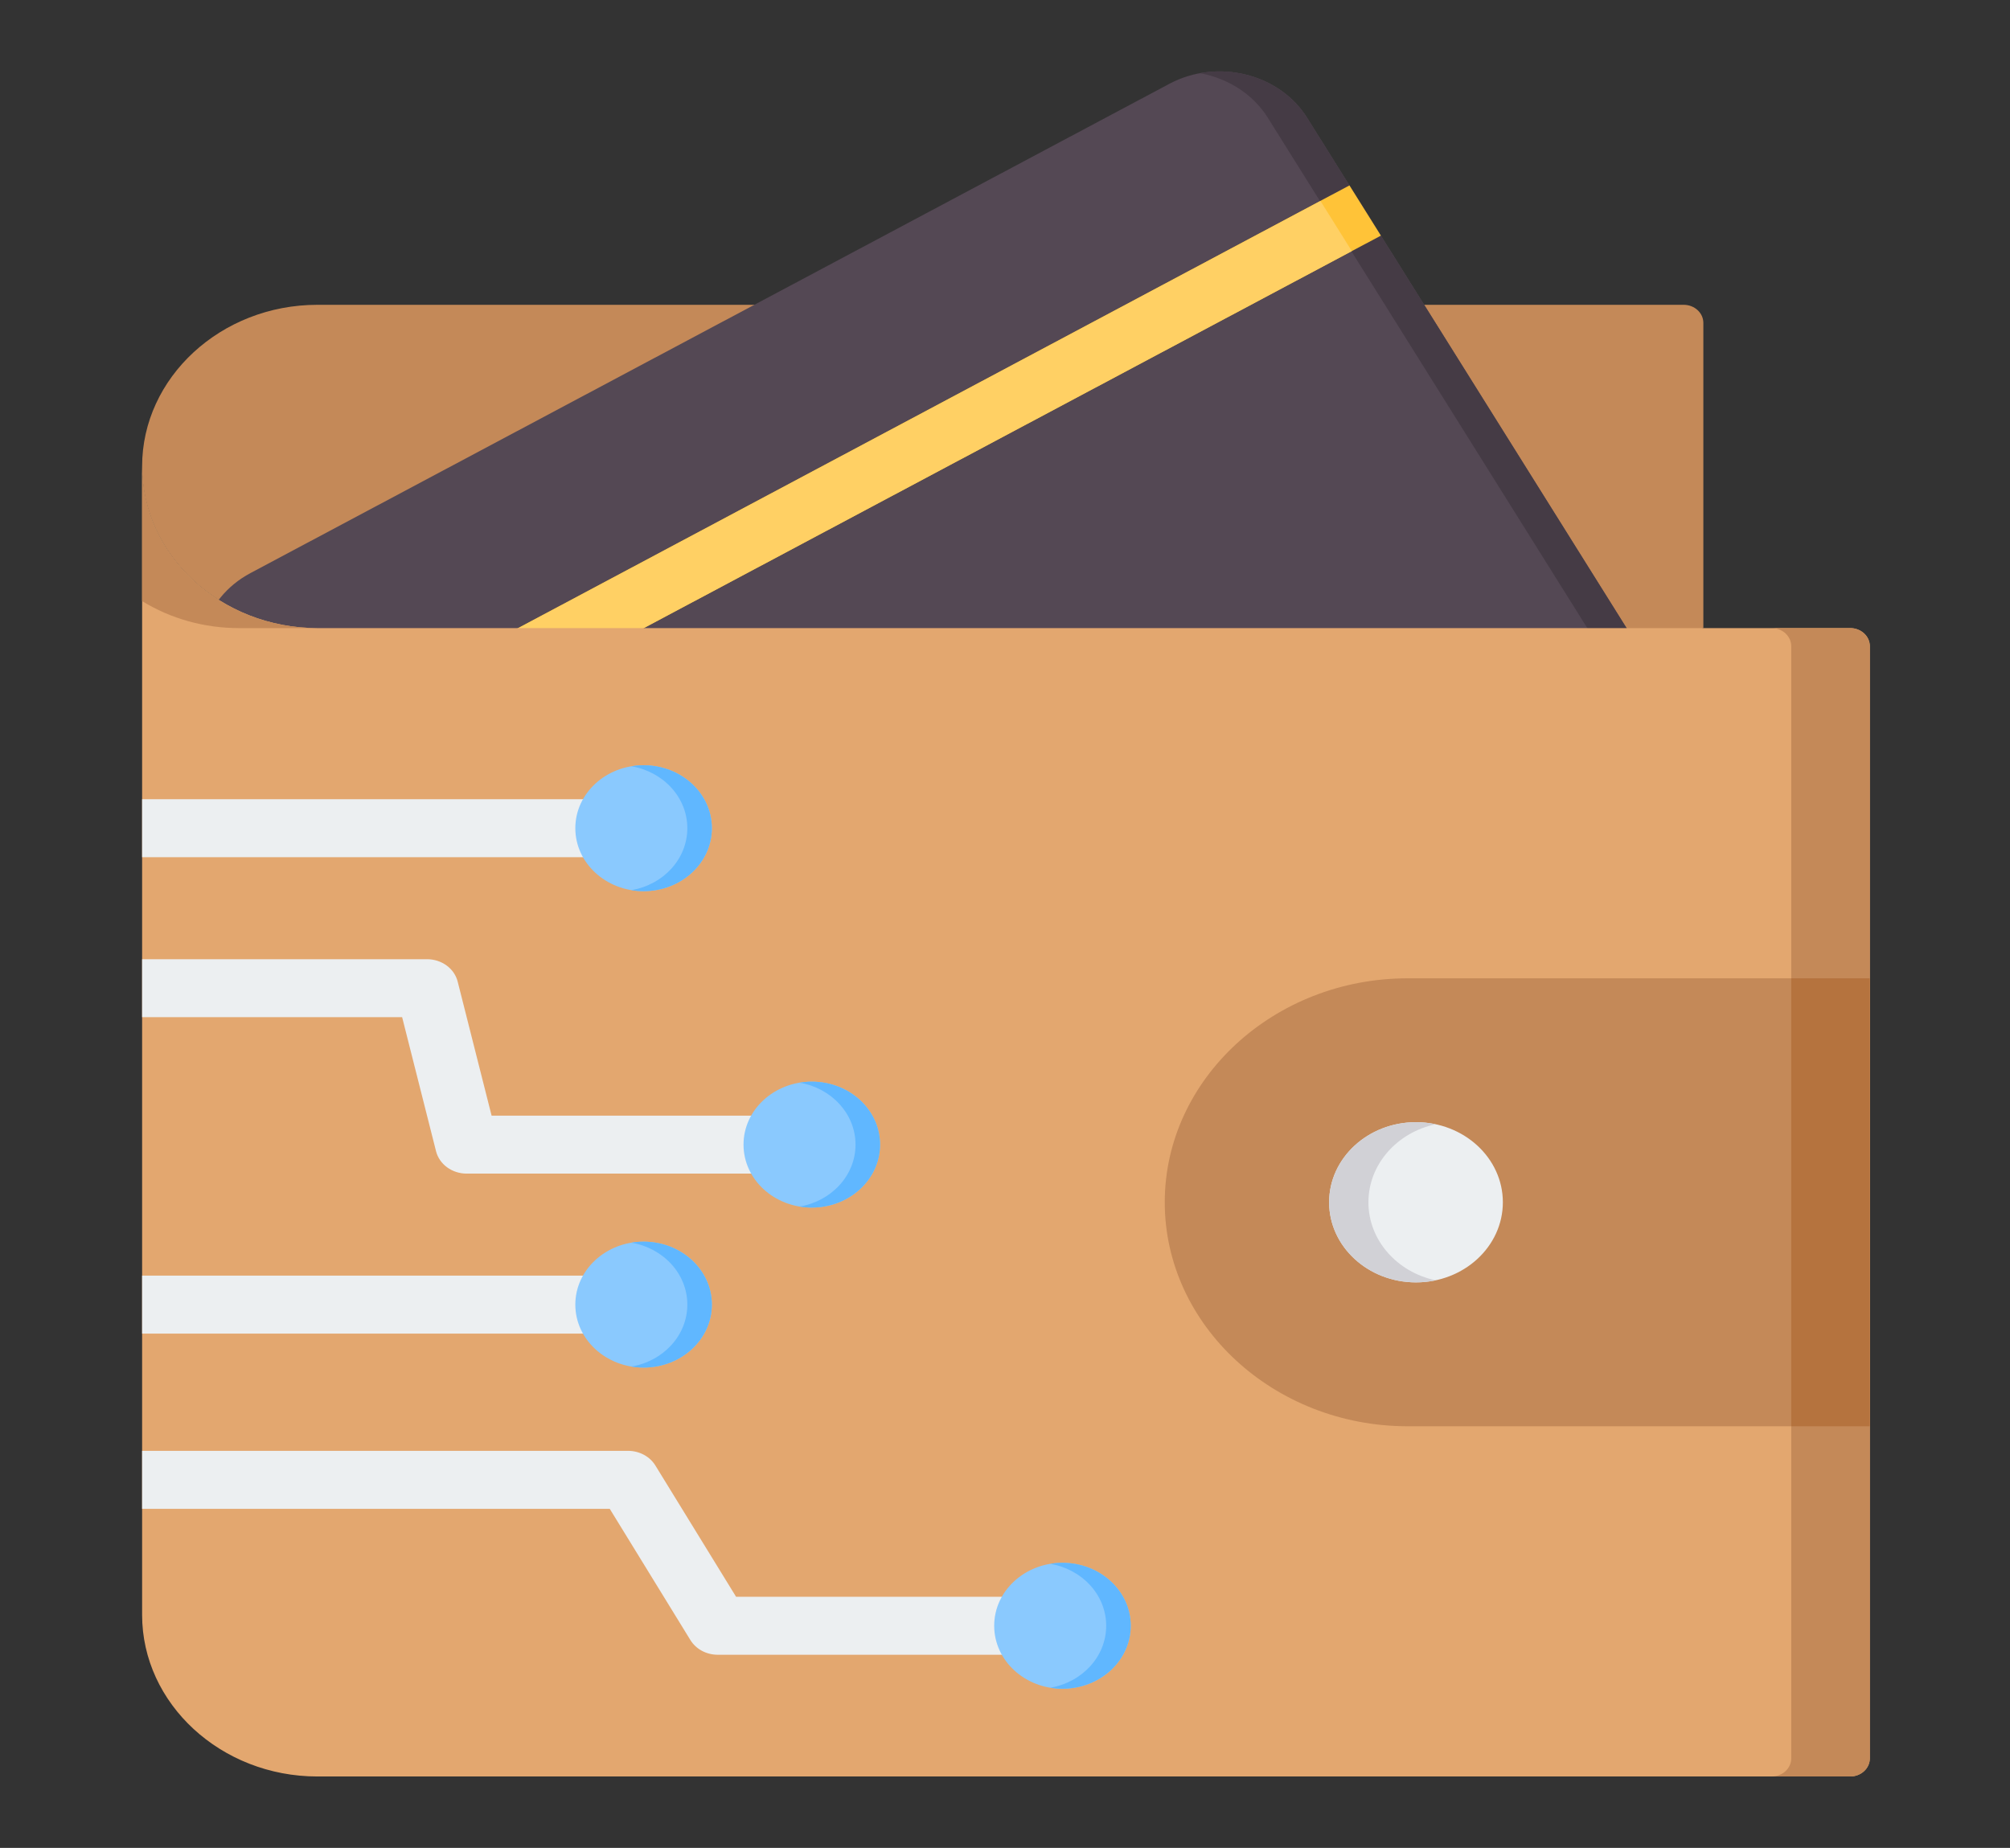 <svg width="87" height="80" viewBox="0 0 87 80" fill="none" xmlns="http://www.w3.org/2000/svg">
<rect x="0" y="0" width="87" height="80" fill="#333333" stroke="none"/>
<path fill-rule="evenodd" clip-rule="evenodd" d="M73.727 13.98C73.727 13.772 73.638 13.573 73.478 13.426C73.319 13.279 73.103 13.196 72.877 13.196H13.738C9.565 13.196 6.151 16.345 6.151 20.194C6.151 24.043 9.565 27.192 13.738 27.192C34.223 33.203 54.217 33.166 73.727 27.192V13.98Z" fill="#C48958"/>
<path fill-rule="evenodd" clip-rule="evenodd" d="M50.617 3.627L10.841 24.81C8.766 25.915 8.043 28.39 9.244 30.308L23.303 52.77C24.501 54.684 27.189 55.348 29.264 54.243L69.039 33.06C71.114 31.955 71.835 29.476 70.636 27.562L56.577 5.1C55.377 3.182 52.692 2.522 50.617 3.627Z" fill="#544854"/>
<path fill-rule="evenodd" clip-rule="evenodd" d="M26.245 54.701C26.709 54.616 27.154 54.461 27.563 54.243L67.338 33.06C69.413 31.955 70.134 29.476 68.936 27.562L54.877 5.1C54.223 4.057 53.131 3.386 51.936 3.168C53.719 2.841 55.62 3.571 56.577 5.1L70.636 27.562C71.834 29.476 71.114 31.955 69.039 33.06L29.264 54.243C28.318 54.746 27.246 54.883 26.245 54.701Z" fill="#453B45"/>
<path fill-rule="evenodd" clip-rule="evenodd" d="M11.076 33.235L58.409 8.027L59.77 10.201L12.436 35.408L11.076 33.235Z" fill="#FFC338"/>
<path fill-rule="evenodd" clip-rule="evenodd" d="M58.512 10.871L12.436 35.408L11.078 33.239L57.154 8.701L58.512 10.871Z" fill="#FFD064"/>
<path fill-rule="evenodd" clip-rule="evenodd" d="M80.933 27.976C80.933 27.768 80.844 27.569 80.684 27.422C80.525 27.274 80.308 27.192 80.083 27.192H13.738C9.565 27.192 6.151 24.043 6.151 20.194V69.911C6.151 73.76 9.565 76.909 13.738 76.909H80.083C80.308 76.909 80.525 76.826 80.684 76.679C80.844 76.532 80.933 76.332 80.933 76.124V27.976Z" fill="#E3A76F"/>
<path fill-rule="evenodd" clip-rule="evenodd" d="M6.151 34.6H27.857C28.608 34.6 29.218 35.163 29.218 35.855C29.218 36.548 28.608 37.11 27.857 37.11H6.151V34.6ZM6.151 41.527H18.485C18.793 41.527 19.09 41.623 19.331 41.799C19.572 41.975 19.74 42.221 19.81 42.497L21.278 48.299H35.137C35.888 48.299 36.497 48.861 36.497 49.554C36.497 50.246 35.888 50.809 35.137 50.809H20.198C19.891 50.809 19.593 50.713 19.352 50.537C19.112 50.361 18.943 50.115 18.873 49.839L17.406 44.037H6.151V41.527ZM6.151 55.226H27.857C28.608 55.226 29.218 55.788 29.218 56.48C29.218 57.173 28.608 57.735 27.857 57.735H6.151V55.226ZM6.151 62.811H27.184C27.425 62.811 27.661 62.87 27.869 62.981C28.077 63.093 28.249 63.254 28.368 63.447L31.86 69.129H45.987C46.738 69.129 47.348 69.692 47.348 70.384C47.348 71.077 46.738 71.639 45.987 71.639H31.067C30.826 71.639 30.59 71.58 30.382 71.469C30.174 71.357 30.002 71.196 29.883 71.003L26.392 65.321H6.151V62.811Z" fill="#ECEFF1"/>
<path fill-rule="evenodd" clip-rule="evenodd" d="M76.682 76.909C76.907 76.909 77.124 76.826 77.283 76.679C77.442 76.532 77.532 76.332 77.532 76.124V27.976C77.532 27.768 77.442 27.569 77.283 27.422C77.124 27.274 76.907 27.192 76.682 27.192H80.083C80.308 27.192 80.525 27.275 80.684 27.422C80.844 27.569 80.933 27.768 80.933 27.976V76.124C80.933 76.332 80.844 76.532 80.684 76.679C80.525 76.826 80.308 76.909 80.083 76.909H76.682ZM13.738 27.192H10.336C8.847 27.193 7.39 26.786 6.151 26.023V20.194C6.151 24.043 9.565 27.192 13.738 27.192Z" fill="#C48958"/>
<path fill-rule="evenodd" clip-rule="evenodd" d="M80.933 42.354H60.927C55.145 42.354 50.415 46.717 50.415 52.05C50.415 57.383 55.145 61.747 60.927 61.747H80.933V42.354Z" fill="#C48958"/>
<path fill-rule="evenodd" clip-rule="evenodd" d="M77.532 42.354H80.933V61.747H77.532V42.354Z" fill="#B5733E"/>
<path fill-rule="evenodd" clip-rule="evenodd" d="M61.289 48.582C63.366 48.582 65.049 50.135 65.049 52.05C65.049 53.966 63.366 55.518 61.289 55.518C59.213 55.518 57.529 53.966 57.529 52.05C57.529 50.135 59.213 48.582 61.289 48.582Z" fill="#ECEFF1"/>
<path fill-rule="evenodd" clip-rule="evenodd" d="M62.139 55.429C61.866 55.487 61.582 55.518 61.289 55.518C59.213 55.518 57.529 53.966 57.529 52.05C57.529 50.135 59.213 48.582 61.289 48.582C61.582 48.582 61.866 48.613 62.139 48.671C60.473 49.026 59.23 50.405 59.23 52.05C59.23 53.696 60.473 55.074 62.139 55.429Z" fill="#D1D1D6"/>
<path fill-rule="evenodd" clip-rule="evenodd" d="M27.857 33.13C29.489 33.13 30.812 34.35 30.812 35.855C30.812 37.361 29.489 38.581 27.857 38.581C26.225 38.581 24.902 37.361 24.902 35.855C24.902 34.35 26.225 33.13 27.857 33.13ZM35.137 46.828C36.769 46.828 38.091 48.048 38.091 49.554C38.091 51.059 36.769 52.279 35.137 52.279C33.505 52.279 32.182 51.059 32.182 49.554C32.182 48.048 33.505 46.828 35.137 46.828ZM27.857 53.755C29.489 53.755 30.812 54.975 30.812 56.48C30.812 57.986 29.489 59.206 27.857 59.206C26.225 59.206 24.902 57.986 24.902 56.48C24.902 54.975 26.225 53.755 27.857 53.755ZM45.987 67.659C47.619 67.659 48.942 68.879 48.942 70.384C48.942 71.89 47.619 73.11 45.987 73.11C44.355 73.11 43.032 71.89 43.032 70.384C43.032 68.879 44.355 67.659 45.987 67.659Z" fill="#8AC9FE"/>
<path fill-rule="evenodd" clip-rule="evenodd" d="M27.326 33.174C27.501 33.145 27.679 33.13 27.857 33.13C29.489 33.13 30.812 34.35 30.812 35.855C30.812 37.361 29.489 38.581 27.857 38.581C27.676 38.581 27.498 38.566 27.326 38.537C28.705 38.306 29.75 37.193 29.75 35.855C29.75 34.517 28.705 33.405 27.326 33.174ZM34.606 46.872C34.781 46.843 34.959 46.828 35.137 46.828C36.769 46.828 38.092 48.048 38.092 49.554C38.092 51.059 36.769 52.279 35.137 52.279C34.956 52.279 34.778 52.264 34.606 52.235C35.984 52.005 37.03 50.892 37.03 49.554C37.03 48.216 35.984 47.103 34.606 46.872ZM27.326 53.799C27.501 53.77 27.679 53.755 27.857 53.755C29.489 53.755 30.812 54.975 30.812 56.48C30.812 57.986 29.489 59.206 27.857 59.206C27.676 59.206 27.498 59.191 27.326 59.162C28.705 58.931 29.75 57.818 29.75 56.48C29.75 55.142 28.705 54.03 27.326 53.799ZM45.456 67.703C45.632 67.674 45.809 67.659 45.987 67.659C47.619 67.659 48.942 68.879 48.942 70.384C48.942 71.89 47.619 73.11 45.987 73.11C45.806 73.11 45.629 73.095 45.456 73.066C46.835 72.835 47.88 71.722 47.88 70.384C47.88 69.046 46.835 67.933 45.456 67.703Z" fill="#60B7FF"/>
</svg>
